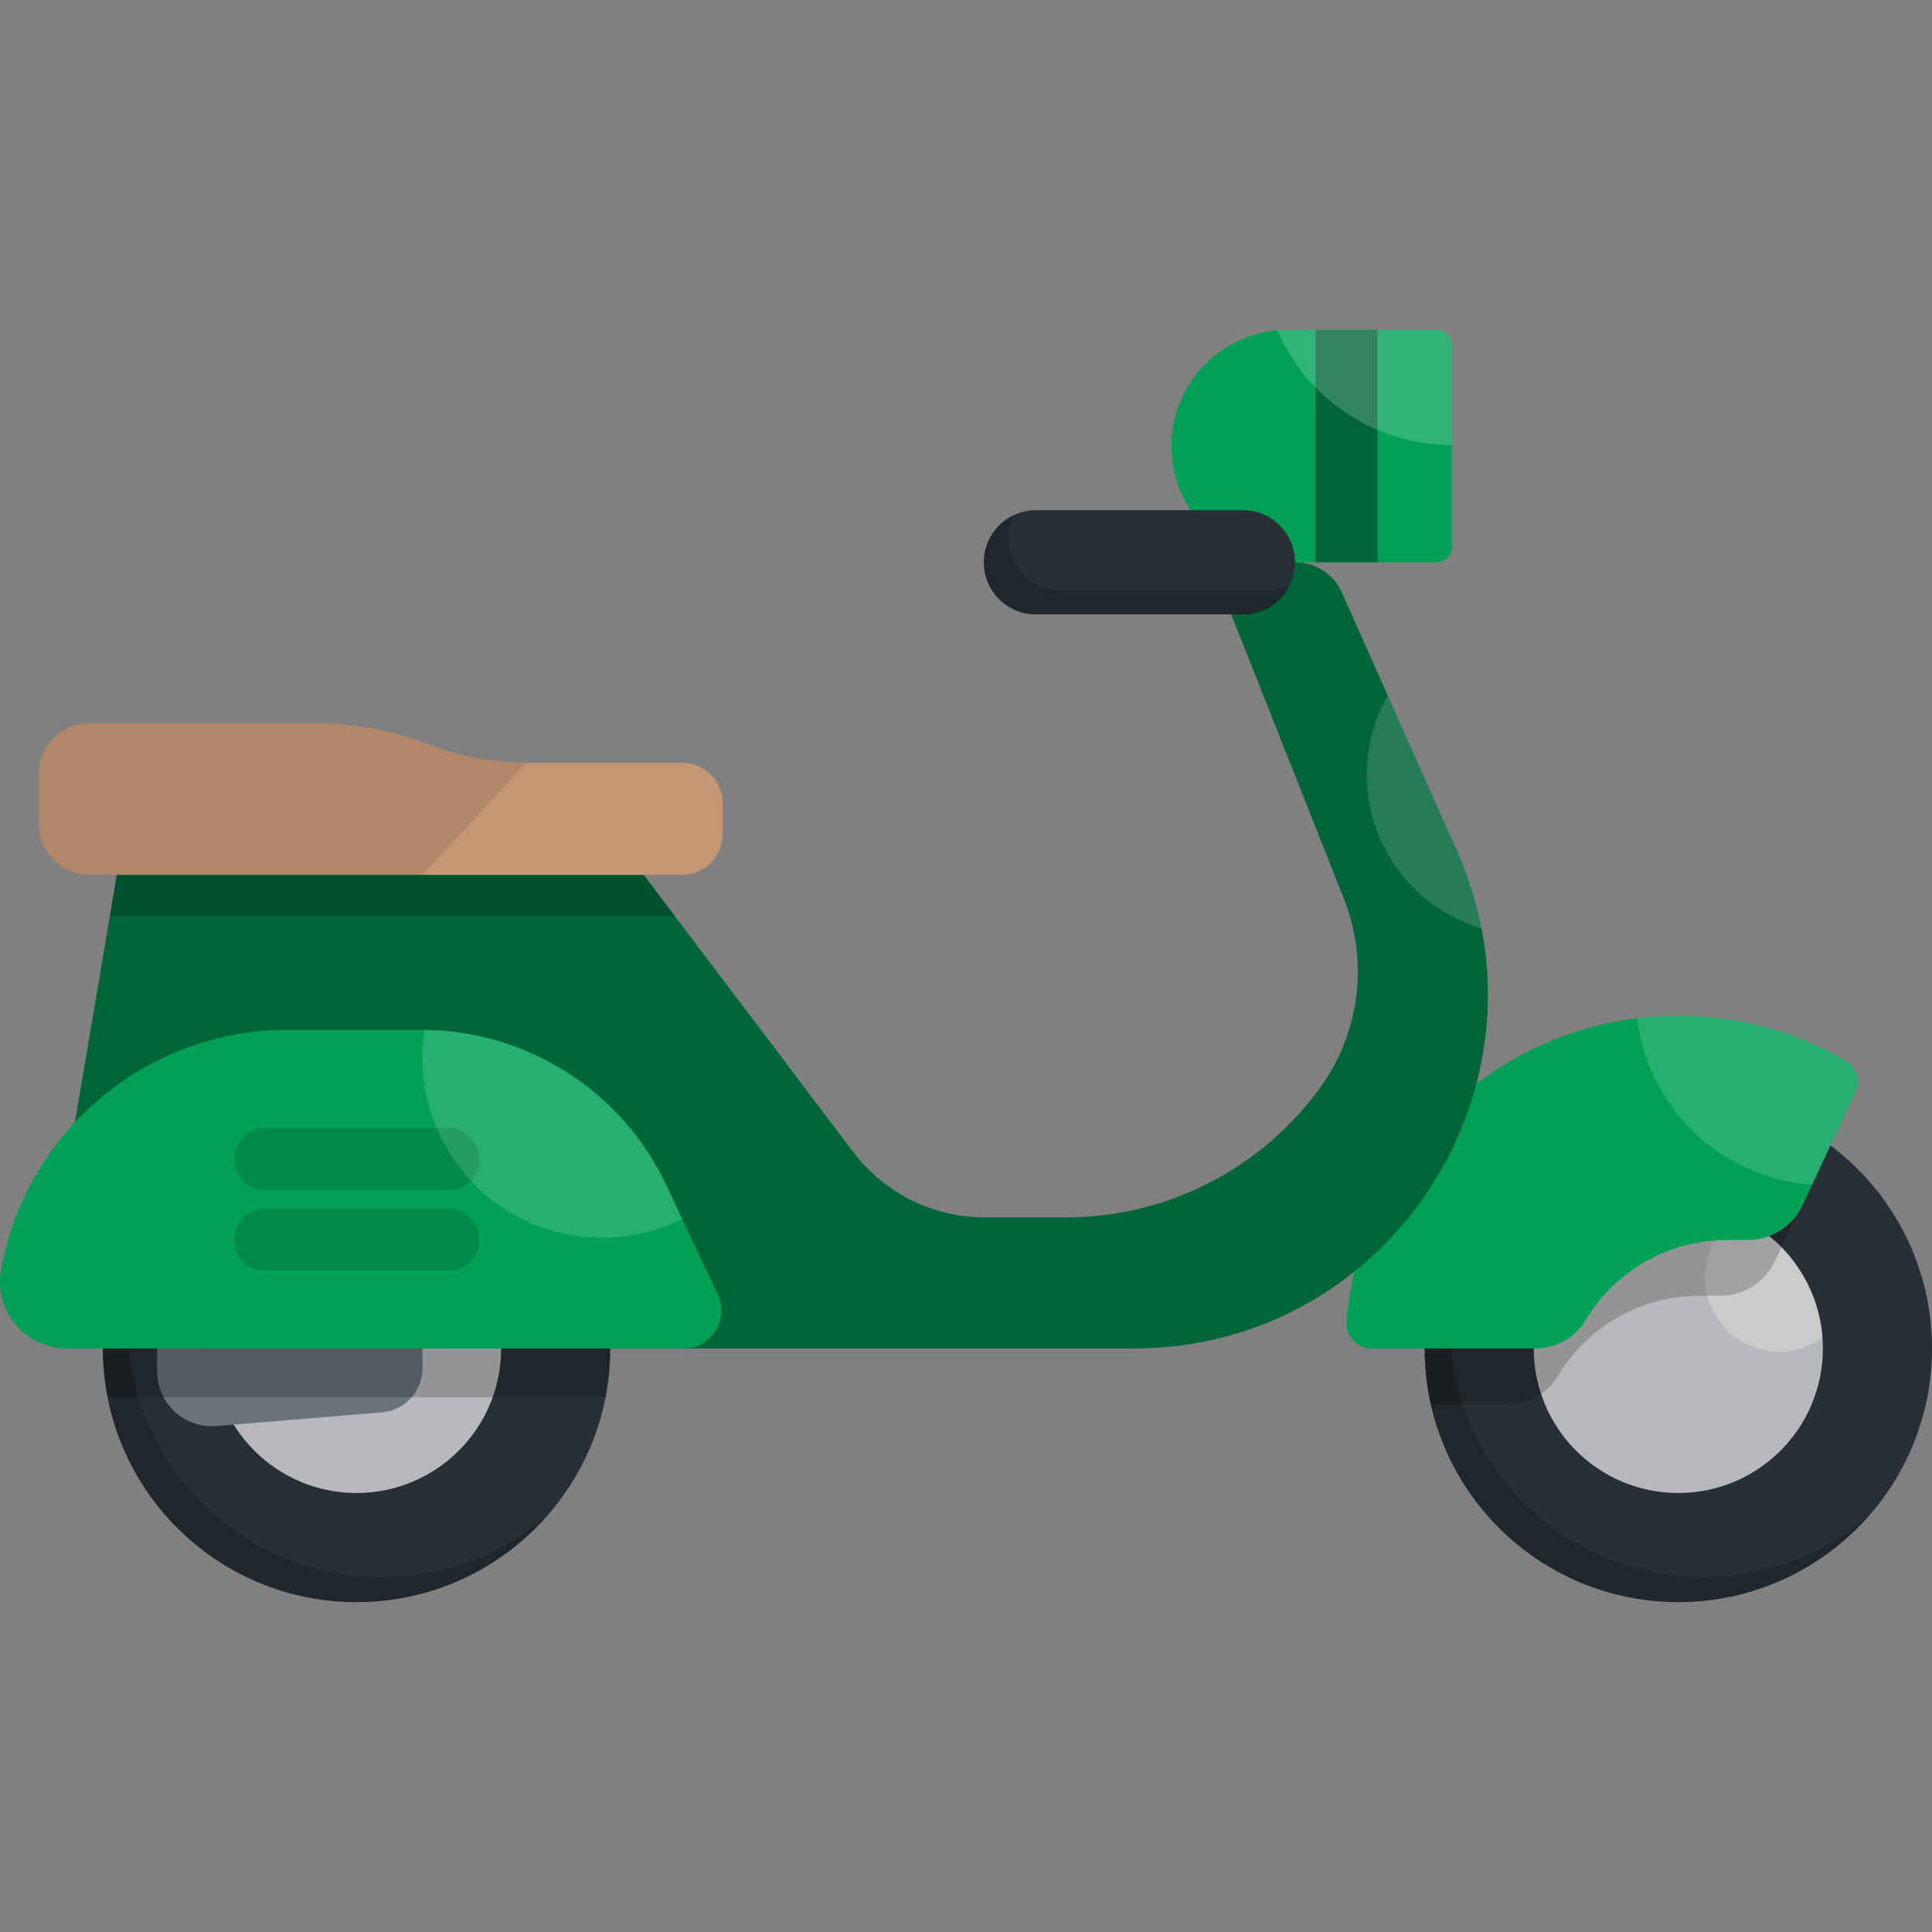 <?xml version="1.0" encoding="iso-8859-1"?>
<!-- Uploaded to: SVG Repo, www.svgrepo.com, Generator: SVG Repo Mixer Tools -->
<svg version="1.1" id="Layer_1" xmlns="http://www.w3.org/2000/svg" xmlns:xlink="http://www.w3.org/1999/xlink" 
	 viewBox="0 0 512 512" xml:space="preserve">
<rect x="0" y="0" width="512" height="512" fill="#808080" stroke="none"/>
<circle style="fill:#272F37;" cx="444.77" cy="357.349" r="67.23"/>
<path style="opacity:0.2;enable-background:new    ;" d="M451.356,417.994c-37.132,0-67.233-30.101-67.233-67.233
	c0-16.889,6.242-32.31,16.524-44.118c-14.154,12.326-23.114,30.465-23.114,50.708c0,37.131,30.101,67.233,67.232,67.233
	c20.244,0,38.382-8.959,50.709-23.114C483.666,411.753,468.244,417.994,451.356,417.994z"/>
<circle style="fill:#B7B9BC;" cx="444.77" cy="357.349" r="38.31"/>
<path style="opacity:0.25;fill:#FFFFFF;enable-background:new    ;" d="M460.44,322.394c-5.174,3.534-8.574,9.475-8.574,16.214
	c0,10.838,8.786,19.623,19.623,19.623c4.288,0,8.244-1.392,11.472-3.726C481.906,340.161,472.96,328.017,460.44,322.394z"/>
<path style="opacity:0.2;enable-background:new    ;" d="M444.767,290.118c-37.131,0-67.232,30.101-67.232,67.233
	c0,5.079,0.581,10.02,1.65,14.777h20.485c5.415,0,10.43-2.846,13.207-7.493c7.871-13.172,22.086-21.236,37.429-21.236h5.507
	c6.278,0,11.985-3.64,14.634-9.331l13.866-29.797c0.156-0.335,0.267-0.678,0.363-1.023C473.511,295,459.711,290.118,444.767,290.118
	z"/>
<path style="fill:#00A155;" d="M491.621,289.492c1.44-3.094,0.272-6.771-2.679-8.484c-12.99-7.532-28.079-11.845-44.175-11.845
	c-46.329,0-84.315,35.727-87.909,81.133c-0.302,3.808,2.747,7.054,6.567,7.054h43.554c5.413,0,10.43-2.846,13.207-7.493l0,0
	c7.871-13.172,22.085-21.237,37.429-21.237h5.507c6.278,0,11.985-3.64,14.634-9.331L491.621,289.492z"/>
<path style="opacity:0.15;fill:#FFFFFF;enable-background:new    ;" d="M488.942,281.009c-12.99-7.532-28.079-11.845-44.175-11.845
	c-3.71,0-7.359,0.253-10.949,0.699c2.884,23.762,22.305,42.411,46.417,44.1l11.386-24.468
	C493.061,286.398,491.894,282.721,488.942,281.009z"/>
<circle style="fill:#272F37;" cx="94.495" cy="357.349" r="67.23"/>
<path style="opacity:0.2;enable-background:new    ;" d="M101.079,417.994c-37.132,0-67.233-30.101-67.233-67.232
	c0-16.889,6.242-32.31,16.525-44.119c-14.154,12.326-23.114,30.465-23.114,50.708c0,37.131,30.101,67.233,67.233,67.233
	c20.244,0,38.382-8.959,50.708-23.114C133.389,411.753,117.968,417.994,101.079,417.994z"/>
<circle style="fill:#B7B9BC;" cx="94.495" cy="357.349" r="38.31"/>
<path style="fill:#6A7379;" d="M101.212,374.287l-43.867,3.629c-8.454,0.7-15.701-5.973-15.701-14.456v-10.739
	c0-8.482,7.247-15.155,15.701-14.456l43.867,3.629c6.072,0.502,10.744,5.577,10.744,11.669v9.055
	C111.956,368.711,107.284,373.786,101.212,374.287z"/>
<path style="opacity:0.2;enable-background:new    ;" d="M94.49,290.118c-37.131,0-67.233,30.101-67.233,67.233
	c0,4.417,0.439,8.729,1.251,12.907h131.963c0.813-4.179,1.251-8.491,1.251-12.907C161.723,320.219,131.621,290.118,94.49,290.118z"
	/>
<path style="fill:#00A155;" d="M380.724,87.416h-39.485c-17.009,0-30.797,13.788-30.797,30.797l0,0
	c0,17.009,13.788,30.797,30.797,30.797h39.485c2.219,0,4.017-1.799,4.017-4.017v-53.56
	C384.741,89.215,382.943,87.416,380.724,87.416z"/>
<rect x="348.608" y="87.421" style="fill:#006539;" width="16.451" height="61.593"/>
<path style="opacity:0.2;fill:#FFFFFF;enable-background:new    ;" d="M380.724,87.416h-39.485c-0.922,0-1.834,0.048-2.736,0.127
	c7.735,17.875,25.522,30.384,46.238,30.384V91.434C384.741,89.215,382.943,87.416,380.724,87.416z"/>
<path style="fill:#006539;" d="M343.234,149.012h-12.868c-4.58,0-7.717,4.617-6.03,8.875l31.822,80.315
	c6.579,16.605,4.238,35.418-6.21,49.905l0,0c-15.634,21.678-40.733,34.522-67.46,34.522h-21.494
	c-13.714,0-26.634-6.429-34.906-17.368l-55.508-73.413H30.958L17.18,313.265c-3.902,23.057,13.867,44.087,37.252,44.087h246.056
	c67.858,0,113.228-69.873,85.619-131.861l-30.477-68.429C353.449,152.165,348.593,149.012,343.234,149.012z"/>
<path style="opacity:0.15;fill:#FFFFFF;enable-background:new    ;" d="M386.107,225.49l-18.344-41.187
	c-3.534,6.198-5.563,13.364-5.563,21.009c0,19.272,12.835,35.538,30.42,40.74C391.281,239.17,389.132,232.283,386.107,225.49z"/>
<polygon style="opacity:0.2;enable-background:new    ;" points="170.583,231.848 30.958,231.848 29.09,242.896 178.937,242.896 "/>
<path style="fill:#272F37;" d="M329.389,135.202H274.53c-7.627,0-13.809,6.182-13.809,13.809l0,0
	c0,7.627,6.182,13.809,13.809,13.809h54.859c7.627,0,13.809-6.182,13.809-13.809l0,0
	C343.198,141.386,337.016,135.202,329.389,135.202z"/>
<path style="opacity:0.2;enable-background:new    ;" d="M335.898,156.51h-54.859c-7.627,0-13.809-6.182-13.809-13.809
	c0-2.232,0.542-4.333,1.483-6.2c-4.716,2.197-7.992,6.965-7.992,12.512c0,7.627,6.182,13.809,13.809,13.809h54.859
	c5.395,0,10.054-3.1,12.327-7.61C339.946,156.037,337.98,156.51,335.898,156.51z"/>
<path style="fill:#C39774;" d="M180.694,202.139h-41.168c-8.688,0-17.302-1.61-25.404-4.749l0,0
	c-9.729-3.769-20.072-5.703-30.506-5.703H23.637c-7.369,0-13.343,5.974-13.343,13.343v13.473c0,7.369,5.974,13.343,13.343,13.343
	h157.057c5.991,0,10.849-4.857,10.849-10.849v-8.012C191.541,206.996,186.684,202.139,180.694,202.139z"/>
<path style="opacity:0.1;enable-background:new    ;" d="M114.122,197.39c-9.729-3.769-20.072-5.703-30.506-5.703H23.637
	c-7.369,0-13.343,5.974-13.343,13.343v13.473c0,7.369,5.974,13.343,13.343,13.343h88.29l27.598-29.708
	C130.837,202.139,122.223,200.528,114.122,197.39z"/>
<path style="fill:#00A155;" d="M76.311,272.904h35.33c27.834,0,53.16,16.088,64.99,41.282l13.556,28.87
	c3.124,6.652-1.731,14.294-9.079,14.294H17.701c-11.02,0-19.361-9.965-17.419-20.813l0,0
	C6.87,299.714,38.902,272.904,76.311,272.904z"/>
<path style="opacity:0.15;enable-background:new    ;" d="M118.785,315.401h-48.59c-4.543,0-8.226-3.683-8.226-8.226
	s3.683-8.226,8.226-8.226h48.589c4.543,0,8.226,3.683,8.226,8.226C127.011,311.718,123.328,315.401,118.785,315.401z"/>
<path style="opacity:0.15;enable-background:new    ;" d="M118.785,336.771h-48.59c-4.543,0-8.226-3.683-8.226-8.226
	s3.683-8.226,8.226-8.226h48.589c4.543,0,8.226,3.683,8.226,8.226C127.011,333.088,123.328,336.771,118.785,336.771z"/>
<path style="opacity:0.15;fill:#FFFFFF;enable-background:new    ;" d="M176.631,314.186
	c-11.707-24.932-36.631-40.936-64.122-41.267c-0.381,2.427-0.582,4.912-0.582,7.447c0,26.327,21.342,47.669,47.669,47.669
	c7.619,0,14.815-1.796,21.202-4.975L176.631,314.186z"/>
</svg>
